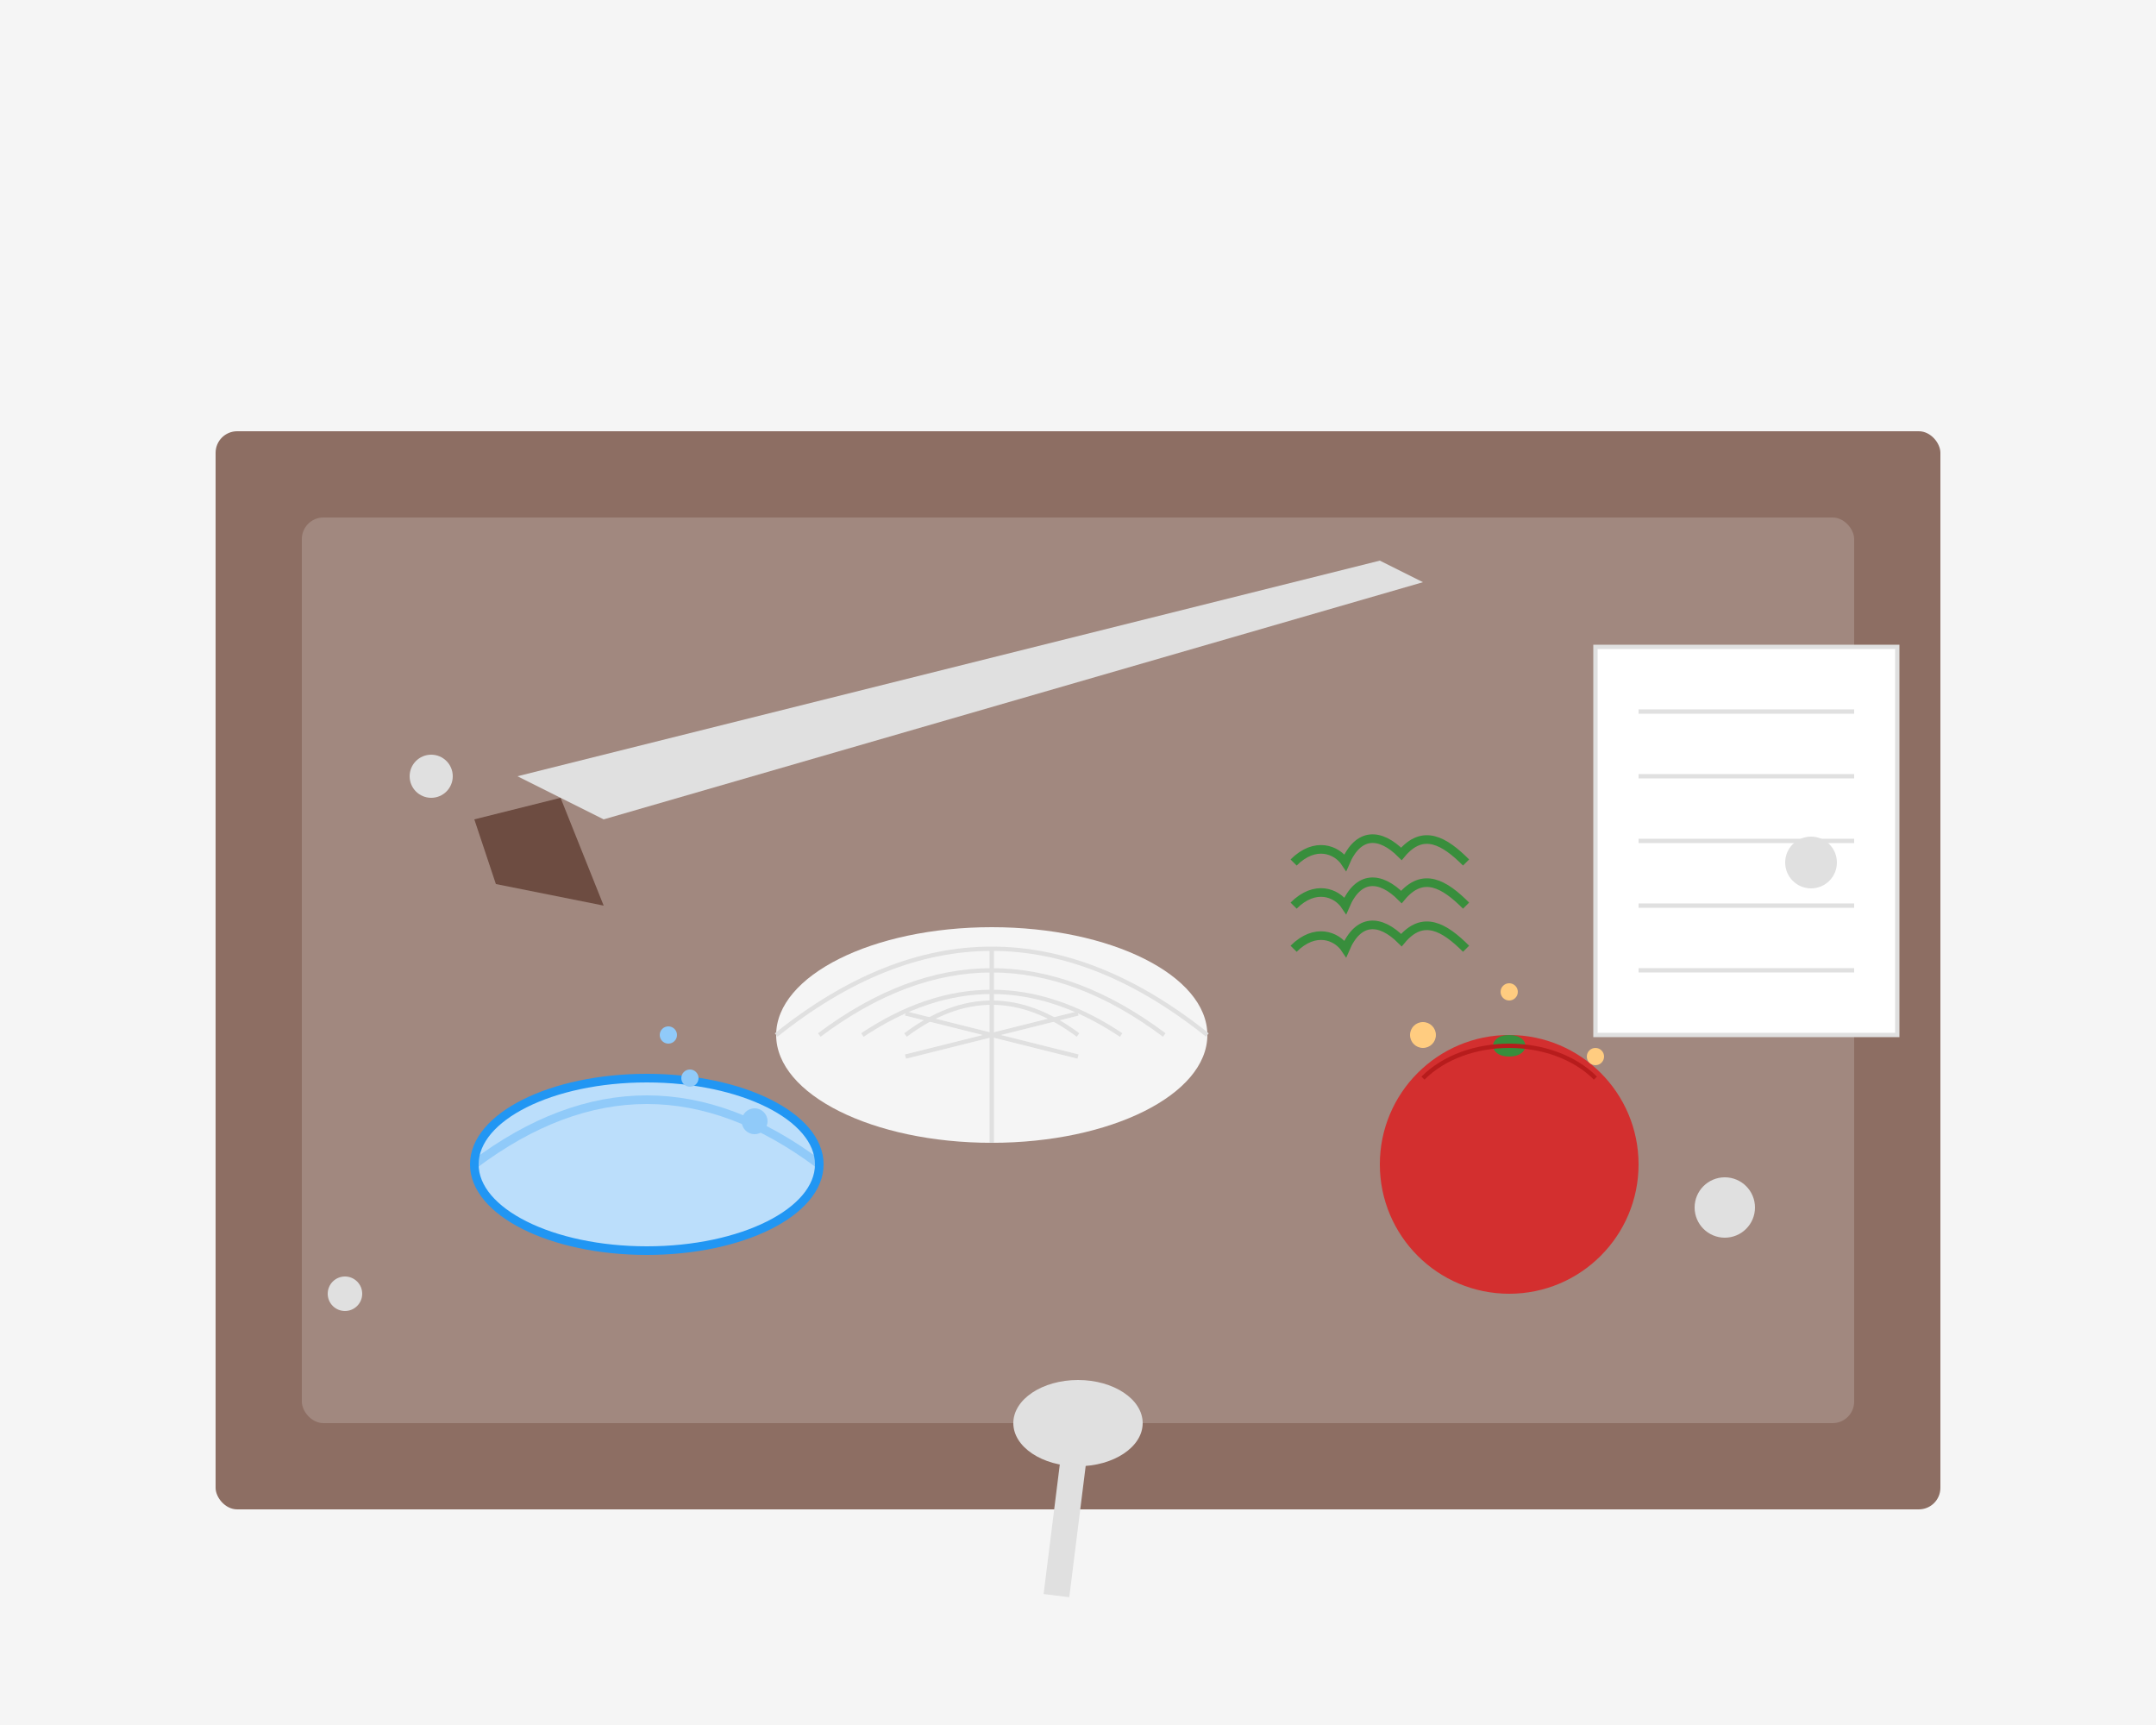<svg width="500" height="400" viewBox="0 0 500 400" xmlns="http://www.w3.org/2000/svg">
  <!-- Tło -->
  <rect width="500" height="400" fill="#f5f5f5" />
  
  <!-- Deska do krojenia -->
  <rect x="50" y="100" width="400" height="250" rx="5" ry="5" fill="#8d6e63" />
  <rect x="70" y="120" width="360" height="210" rx="5" ry="5" fill="#a1887f" />
  
  <!-- Kuchenne przedmioty -->
  
  <!-- Nóż -->
  <path d="M120,180 l200,-50 l10,5 l-190,55 z" fill="#e0e0e0" />
  <path d="M130,185 l-20,5 l5,15 l25,5 z" fill="#6d4c41" />
  
  <!-- Cebula pokrojona -->
  <ellipse cx="230" cy="240" rx="50" ry="25" fill="#f5f5f5" />
  <path d="M180,240 q50,-40 100,0" fill="none" stroke="#e0e0e0" stroke-width="1" />
  <path d="M190,240 q40,-30 80,0" fill="none" stroke="#e0e0e0" stroke-width="1" />
  <path d="M200,240 q30,-20 60,0" fill="none" stroke="#e0e0e0" stroke-width="1" />
  <path d="M210,240 q20,-15 40,0" fill="none" stroke="#e0e0e0" stroke-width="1" />
  <path d="M230,220 l0,45" fill="none" stroke="#e0e0e0" stroke-width="1" />
  <path d="M210,235 l40,10" fill="none" stroke="#e0e0e0" stroke-width="1" />
  <path d="M210,245 l40,-10" fill="none" stroke="#e0e0e0" stroke-width="1" />
  
  <!-- Zioła -->
  <g transform="translate(300, 200)">
    <path d="M0,0 C5,-5 10,-3 12,0 C15,-7 20,-7 25,-2 C30,-8 35,-5 40,0" fill="none" stroke="#388e3c" stroke-width="2" />
    <path d="M0,10 C5,5 10,7 12,10 C15,3 20,3 25,8 C30,2 35,5 40,10" fill="none" stroke="#388e3c" stroke-width="2" />
    <path d="M0,20 C5,15 10,17 12,20 C15,13 20,13 25,18 C30,12 35,15 40,20" fill="none" stroke="#388e3c" stroke-width="2" />
  </g>
  
  <!-- Pomidor -->
  <circle cx="350" cy="270" r="30" fill="#d32f2f" />
  <path d="M350,240 C355,240 355,245 350,245 C345,245 345,240 350,240" fill="#388e3c" />
  <path d="M330,250 C340,240 360,240 370,250" fill="none" stroke="#b71c1c" stroke-width="1" />
  
  <!-- Miska z cieczą -->
  <ellipse cx="150" cy="270" rx="40" ry="20" fill="#bbdefb" />
  <path d="M110,270 q40,-30 80,0" fill="none" stroke="#90caf9" stroke-width="2" />
  <ellipse cx="150" cy="270" rx="40" ry="20" fill="none" stroke="#2196f3" stroke-width="2" />
  
  <!-- Przepis - Notatki -->
  <g transform="translate(400, 150)">
    <rect x="-30" y="0" width="70" height="90" fill="white" stroke="#e0e0e0" stroke-width="1" />
    <line x1="-20" y1="15" x2="30" y2="15" stroke="#e0e0e0" stroke-width="1" />
    <line x1="-20" y1="30" x2="30" y2="30" stroke="#e0e0e0" stroke-width="1" />
    <line x1="-20" y1="45" x2="30" y2="45" stroke="#e0e0e0" stroke-width="1" />
    <line x1="-20" y1="60" x2="30" y2="60" stroke="#e0e0e0" stroke-width="1" />
    <line x1="-20" y1="75" x2="30" y2="75" stroke="#e0e0e0" stroke-width="1" />
  </g>
  
  <!-- Elementy dekoracyjne -->
  <circle cx="100" cy="180" r="5" fill="#e0e0e0" />
  <circle cx="400" cy="280" r="7" fill="#e0e0e0" />
  <circle cx="80" cy="300" r="4" fill="#e0e0e0" />
  <circle cx="420" cy="200" r="6" fill="#e0e0e0" />
  
  <!-- Kilka kropel wody/oliwy -->
  <circle cx="160" cy="250" r="2" fill="#90caf9" />
  <circle cx="175" cy="260" r="3" fill="#90caf9" />
  <circle cx="155" cy="240" r="2" fill="#90caf9" />
  <circle cx="350" cy="230" r="2" fill="#ffcc80" />
  <circle cx="330" cy="240" r="3" fill="#ffcc80" />
  <circle cx="370" cy="245" r="2" fill="#ffcc80" />
  
  <!-- Łyżka -->
  <ellipse cx="250" cy="330" rx="15" ry="10" fill="#e0e0e0" />
  <path d="M250,330 l-5,40" fill="none" stroke="#e0e0e0" stroke-width="6" />
</svg>

